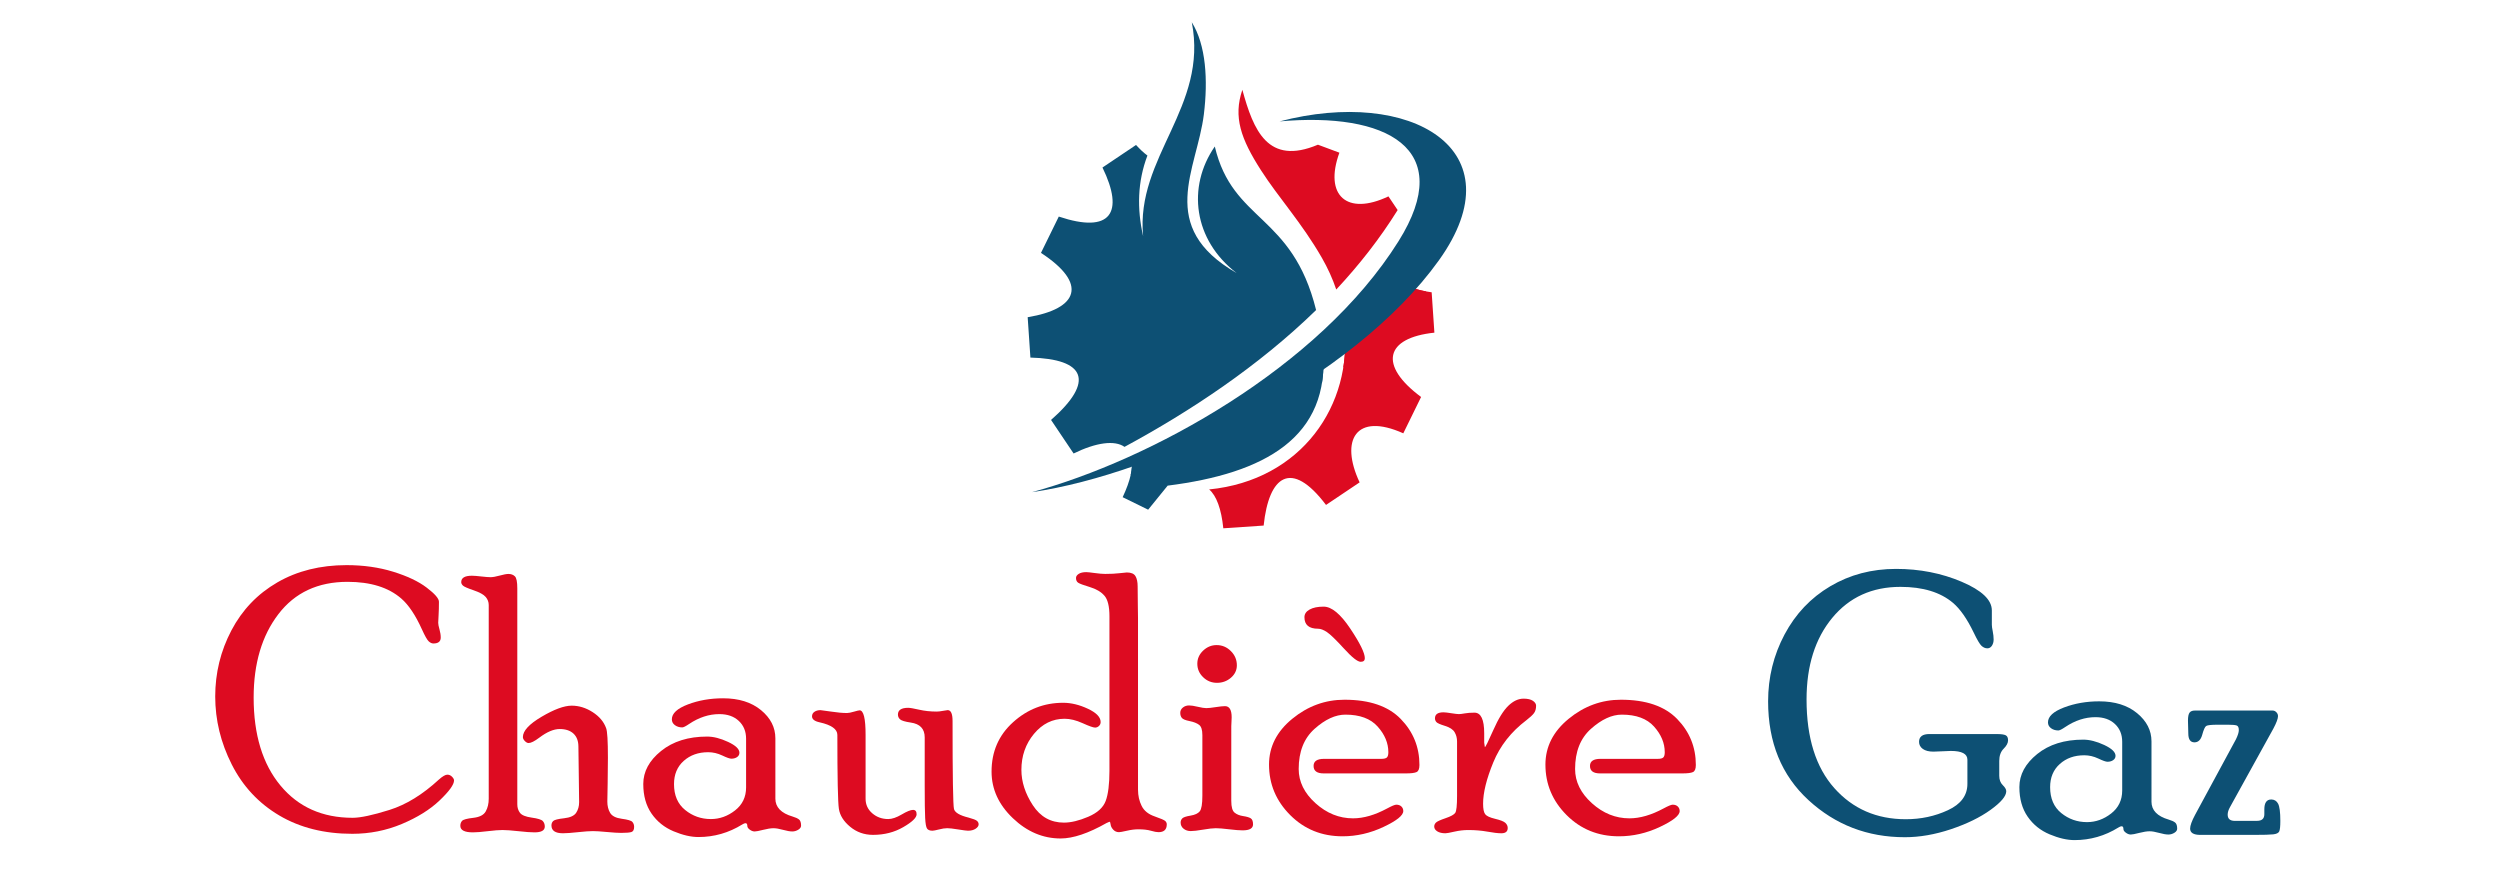 <?xml version="1.0" encoding="utf-8"?>
<!-- Generator: Adobe Illustrator 16.0.0, SVG Export Plug-In . SVG Version: 6.00 Build 0)  -->
<!DOCTYPE svg PUBLIC "-//W3C//DTD SVG 1.1//EN" "http://www.w3.org/Graphics/SVG/1.1/DTD/svg11.dtd">
<svg version="1.1" id="Calque_1" xmlns:x="http://ns.adobe.com/Extensibility/1.0/" xmlns:i="http://ns.adobe.com/AdobeIllustrator/10.0/" xmlns:graph="http://ns.adobe.com/Graphs/1.0/"
	 xmlns="http://www.w3.org/2000/svg" xmlns:xlink="http://www.w3.org/1999/xlink" x="0px" y="0px" width="200px" height="70px"
	 viewBox="0 0 200 70" enable-background="new 0 0 200 70" xml:space="preserve">
<g>
	<path fill="#DD0B21" d="M35.785,61.973c0.146,0,0.271,0.056,0.378,0.166c0.107,0.11,0.16,0.208,0.16,0.295
		c0,0.335-0.386,0.869-1.157,1.603s-1.78,1.361-3.026,1.884c-1.246,0.521-2.564,0.783-3.954,0.783c-2.243,0-4.191-0.489-5.844-1.467
		s-2.921-2.338-3.803-4.083c-0.882-1.744-1.322-3.556-1.322-5.435c0-1.878,0.431-3.639,1.293-5.283
		c0.863-1.644,2.09-2.926,3.681-3.846s3.436-1.38,5.535-1.38c1.342,0,2.581,0.175,3.716,0.524c1.136,0.351,2.032,0.774,2.688,1.272
		c0.657,0.499,0.985,0.877,0.985,1.136c0,0.402-0.01,0.767-0.029,1.093s-0.029,0.522-0.029,0.59c0,0.114,0.034,0.29,0.101,0.524
		c0.067,0.235,0.101,0.453,0.101,0.654c0,0.316-0.197,0.475-0.59,0.475c-0.125,0-0.249-0.058-0.374-0.173s-0.307-0.438-0.546-0.967
		c-0.509-1.124-1.056-1.941-1.641-2.451c-1.027-0.894-2.461-1.341-4.303-1.341c-2.37,0-4.215,0.861-5.534,2.585
		c-1.319,1.723-1.979,3.947-1.979,6.673c0,2.967,0.714,5.312,2.142,7.034c1.428,1.724,3.354,2.585,5.779,2.585
		c0.623,0,1.603-0.209,2.94-0.628c1.337-0.419,2.657-1.229,3.961-2.433C35.407,62.104,35.63,61.973,35.785,61.973z"/>
	<path fill="#DD0B21" d="M41.384,64.346c0,0.268,0.072,0.495,0.215,0.683c0.144,0.187,0.458,0.313,0.942,0.381
		c0.484,0.067,0.778,0.159,0.884,0.275c0.105,0.117,0.158,0.263,0.158,0.438c0,0.311-0.273,0.466-0.821,0.466
		c-0.289,0-0.716-0.031-1.283-0.094c-0.566-0.062-0.994-0.093-1.282-0.093c-0.269,0-0.663,0.031-1.181,0.093
		c-0.519,0.063-0.913,0.094-1.181,0.094c-0.673,0-1.009-0.175-1.009-0.524c0-0.165,0.048-0.299,0.144-0.4
		c0.096-0.103,0.396-0.182,0.899-0.239c0.503-0.058,0.833-0.229,0.992-0.518c0.158-0.287,0.237-0.622,0.237-1.005V48.4
		c0-0.239-0.082-0.455-0.245-0.646s-0.484-0.368-0.963-0.531c-0.479-0.163-0.765-0.288-0.855-0.376
		c-0.091-0.088-0.137-0.18-0.137-0.277c0-0.341,0.284-0.512,0.851-0.512c0.164,0,0.414,0.02,0.75,0.058
		c0.336,0.039,0.586,0.058,0.75,0.058c0.173,0,0.416-0.043,0.729-0.129c0.313-0.087,0.545-0.13,0.699-0.13
		c0.211,0,0.382,0.063,0.512,0.188c0.13,0.124,0.195,0.445,0.195,0.963V64.346z M48.587,64.13c0,0.345,0.074,0.645,0.223,0.898
		s0.46,0.412,0.935,0.475c0.475,0.063,0.757,0.146,0.848,0.254c0.091,0.106,0.137,0.237,0.137,0.394c0,0.223-0.07,0.359-0.209,0.408
		c-0.139,0.048-0.416,0.072-0.828,0.072c-0.25,0-0.629-0.023-1.139-0.071c-0.509-0.049-0.883-0.072-1.124-0.072
		c-0.269,0-0.668,0.029-1.196,0.086c-0.528,0.058-0.927,0.087-1.196,0.087c-0.615,0-0.922-0.209-0.922-0.627
		c0-0.146,0.048-0.264,0.144-0.356c0.096-0.092,0.386-0.164,0.87-0.218c0.484-0.053,0.805-0.199,0.963-0.438
		c0.158-0.24,0.237-0.523,0.237-0.851c0-0.499-0.01-1.239-0.028-2.219c-0.019-0.979-0.029-1.719-0.029-2.218
		c0-0.451-0.131-0.8-0.393-1.045c-0.262-0.244-0.631-0.367-1.107-0.367s-1.019,0.23-1.628,0.69
		c-0.381,0.287-0.667,0.431-0.857,0.431c-0.096,0-0.196-0.053-0.3-0.159c-0.104-0.107-0.157-0.214-0.157-0.32
		c0-0.495,0.5-1.037,1.5-1.626c1-0.59,1.8-0.885,2.403-0.885c0.583,0,1.143,0.173,1.679,0.518c0.535,0.346,0.894,0.771,1.076,1.279
		c0.096,0.23,0.144,1.021,0.144,2.373c0,0.574-0.007,1.268-0.021,2.077C48.594,63.509,48.587,63.985,48.587,64.13z"/>
	<path fill="#DD0B21" d="M62.029,63.888c0,0.688,0.46,1.167,1.381,1.436c0.229,0.067,0.399,0.146,0.51,0.232
		c0.11,0.088,0.166,0.252,0.166,0.495c0,0.126-0.075,0.235-0.224,0.327s-0.309,0.139-0.481,0.139c-0.182,0-0.429-0.044-0.74-0.13
		s-0.563-0.129-0.755-0.129c-0.221,0-0.498,0.043-0.834,0.129s-0.561,0.13-0.676,0.13c-0.134,0-0.266-0.049-0.395-0.145
		s-0.194-0.191-0.194-0.287c0-0.153-0.048-0.23-0.144-0.23c-0.067,0-0.153,0.034-0.259,0.101c-1.083,0.671-2.252,1.007-3.508,1.007
		c-0.595,0-1.258-0.153-1.991-0.46c-0.733-0.307-1.321-0.778-1.761-1.416c-0.441-0.638-0.662-1.426-0.662-2.365
		c0-0.997,0.476-1.879,1.428-2.646c0.952-0.767,2.179-1.15,3.681-1.15c0.507,0,1.064,0.142,1.671,0.425
		c0.607,0.282,0.912,0.572,0.912,0.869c0,0.145-0.063,0.259-0.187,0.346c-0.125,0.086-0.278,0.129-0.46,0.129
		c-0.125,0-0.369-0.086-0.733-0.259c-0.364-0.172-0.738-0.259-1.121-0.259c-0.786,0-1.438,0.232-1.956,0.695
		c-0.518,0.464-0.776,1.083-0.776,1.857c0,0.898,0.297,1.589,0.892,2.071c0.594,0.483,1.279,0.725,2.056,0.725
		c0.7,0,1.344-0.23,1.934-0.69c0.59-0.46,0.884-1.073,0.884-1.84v-3.896c0-0.585-0.193-1.059-0.581-1.423
		c-0.387-0.364-0.906-0.547-1.556-0.547c-0.832,0-1.64,0.264-2.424,0.791c-0.268,0.182-0.45,0.273-0.545,0.273
		c-0.229,0-0.425-0.061-0.588-0.18c-0.163-0.12-0.244-0.275-0.244-0.468c0-0.47,0.429-0.867,1.287-1.193
		c0.858-0.325,1.795-0.488,2.811-0.488c1.256,0,2.267,0.315,3.034,0.947c0.767,0.632,1.149,1.383,1.149,2.254V63.888z"/>
	<path fill="#DD0B21" d="M69.247,63.899c0,0.47,0.178,0.858,0.535,1.165c0.356,0.307,0.782,0.46,1.277,0.46
		c0.305,0,0.664-0.122,1.078-0.367c0.414-0.244,0.716-0.366,0.906-0.366s0.286,0.117,0.286,0.352c0,0.273-0.356,0.616-1.069,1.028
		c-0.712,0.412-1.518,0.618-2.417,0.618c-0.698,0-1.308-0.215-1.828-0.646c-0.521-0.431-0.823-0.909-0.904-1.436
		s-0.122-2.497-0.122-5.914c0-0.459-0.47-0.794-1.408-1.005c-0.413-0.087-0.619-0.248-0.619-0.481c0-0.155,0.065-0.276,0.195-0.364
		s0.291-0.132,0.483-0.132c0.058,0,0.339,0.039,0.844,0.115c0.505,0.077,0.931,0.115,1.276,0.115c0.125,0,0.311-0.036,0.556-0.108
		c0.245-0.071,0.396-0.107,0.454-0.107c0.317,0,0.477,0.652,0.477,1.955V63.899z M73.977,58.995c0-0.688-0.374-1.086-1.121-1.191
		c-0.451-0.067-0.733-0.152-0.849-0.255c-0.115-0.102-0.172-0.23-0.172-0.386c0-0.358,0.273-0.538,0.821-0.538
		c0.145,0,0.436,0.05,0.873,0.15s0.906,0.151,1.406,0.151c0.135,0,0.303-0.02,0.505-0.058s0.327-0.058,0.375-0.058
		c0.26,0,0.39,0.292,0.39,0.876c0,4.411,0.038,6.758,0.115,7.04c0.076,0.282,0.465,0.51,1.164,0.682
		c0.364,0.098,0.59,0.185,0.676,0.263c0.087,0.077,0.13,0.17,0.13,0.276c0,0.127-0.08,0.243-0.238,0.35
		c-0.159,0.107-0.363,0.161-0.613,0.161c-0.105,0-0.365-0.034-0.778-0.101c-0.414-0.067-0.707-0.101-0.88-0.101
		c-0.184,0-0.404,0.033-0.664,0.101c-0.26,0.066-0.433,0.101-0.52,0.101c-0.211,0-0.355-0.058-0.433-0.173
		c-0.077-0.114-0.127-0.396-0.151-0.847c-0.024-0.449-0.036-1.315-0.036-2.598V58.995z"/>
	<path fill="#DD0B21" d="M91.042,63.183c0,0.469,0.096,0.897,0.288,1.286c0.191,0.388,0.536,0.668,1.035,0.84
		c0.498,0.173,0.785,0.298,0.862,0.376c0.076,0.077,0.115,0.165,0.115,0.262c0,0.418-0.222,0.627-0.663,0.627
		c-0.145,0-0.347-0.038-0.606-0.114c-0.26-0.077-0.596-0.115-1.01-0.115c-0.278,0-0.584,0.038-0.915,0.115
		c-0.332,0.076-0.541,0.114-0.628,0.114c-0.183,0-0.336-0.066-0.461-0.201c-0.125-0.134-0.195-0.272-0.21-0.417
		c-0.014-0.144-0.045-0.216-0.093-0.216l-0.23,0.101c-1.454,0.825-2.68,1.237-3.675,1.237c-1.416,0-2.691-0.542-3.825-1.625
		s-1.701-2.324-1.701-3.724c0-1.601,0.574-2.918,1.723-3.953c1.147-1.035,2.482-1.553,4.004-1.553c0.642,0,1.302,0.159,1.981,0.479
		c0.679,0.318,1.019,0.673,1.019,1.063c0,0.124-0.046,0.229-0.136,0.314c-0.091,0.086-0.194,0.128-0.309,0.128
		c-0.144,0-0.477-0.117-0.997-0.353c-0.521-0.235-1.002-0.353-1.441-0.353c-0.966,0-1.783,0.403-2.453,1.21
		c-0.669,0.807-1.004,1.767-1.004,2.88c0,0.951,0.304,1.892,0.911,2.823c0.607,0.931,1.437,1.396,2.489,1.396
		c0.564,0,1.212-0.155,1.943-0.467c0.732-0.312,1.198-0.732,1.399-1.264c0.2-0.532,0.302-1.339,0.302-2.421V49.306
		c0-0.795-0.135-1.346-0.403-1.652s-0.656-0.536-1.164-0.689s-0.819-0.269-0.935-0.347s-0.173-0.204-0.173-0.38
		c0-0.126,0.072-0.235,0.217-0.328c0.144-0.093,0.346-0.139,0.605-0.139c0.105,0,0.331,0.024,0.678,0.072
		c0.346,0.048,0.624,0.071,0.836,0.071c0.442,0,0.824-0.019,1.146-0.058c0.322-0.038,0.517-0.058,0.584-0.058
		c0.346,0,0.576,0.099,0.692,0.295c0.115,0.196,0.173,0.467,0.173,0.812c0,0.632,0.005,1.14,0.015,1.523
		c0.009,0.383,0.014,0.723,0.014,1.02V63.183z"/>
	<path fill="#DD0B21" d="M98.503,64.087c0,0.47,0.087,0.776,0.259,0.92c0.173,0.144,0.402,0.237,0.69,0.28
		c0.287,0.043,0.491,0.104,0.611,0.181c0.119,0.078,0.18,0.238,0.18,0.481c0,0.32-0.279,0.48-0.836,0.48
		c-0.241,0-0.602-0.028-1.081-0.086c-0.48-0.058-0.836-0.086-1.066-0.086c-0.231,0-0.567,0.038-1.01,0.114
		c-0.441,0.077-0.773,0.115-0.994,0.115s-0.411-0.063-0.569-0.189s-0.237-0.291-0.237-0.495c0-0.126,0.043-0.235,0.129-0.327
		s0.307-0.167,0.661-0.225s0.602-0.172,0.74-0.344c0.14-0.173,0.209-0.589,0.209-1.249v-4.851c0-0.411-0.086-0.684-0.259-0.817
		s-0.427-0.234-0.762-0.302c-0.336-0.066-0.544-0.153-0.626-0.261c-0.081-0.106-0.122-0.237-0.122-0.393
		c0-0.175,0.069-0.318,0.209-0.43s0.306-0.168,0.498-0.168c0.164,0,0.396,0.036,0.7,0.108c0.303,0.072,0.526,0.107,0.671,0.107
		c0.163,0,0.413-0.026,0.75-0.079c0.336-0.052,0.587-0.079,0.75-0.079c0.355,0,0.534,0.298,0.534,0.892
		c0,0.096-0.005,0.223-0.015,0.381s-0.015,0.267-0.015,0.323V64.087z M97.332,51.607c0.438,0,0.817,0.16,1.137,0.479
		c0.32,0.319,0.48,0.699,0.48,1.138c0,0.391-0.158,0.722-0.473,0.994c-0.315,0.271-0.688,0.408-1.116,0.408
		c-0.43,0-0.8-0.15-1.109-0.451c-0.311-0.3-0.465-0.66-0.465-1.08c0-0.4,0.154-0.749,0.465-1.045
		C96.561,51.756,96.921,51.607,97.332,51.607z"/>
	<path fill="#DD0B21" d="M110.508,60.708c0.221,0,0.369-0.038,0.446-0.114c0.076-0.076,0.114-0.214,0.114-0.413
		c0-0.732-0.285-1.417-0.855-2.054c-0.57-0.638-1.43-0.956-2.58-0.956c-0.796,0-1.617,0.378-2.466,1.134
		c-0.849,0.757-1.272,1.828-1.272,3.215c0,1.015,0.447,1.926,1.342,2.734s1.896,1.213,3.007,1.213c0.842,0,1.751-0.264,2.728-0.791
		c0.373-0.201,0.616-0.302,0.731-0.302c0.172,0,0.309,0.049,0.409,0.146c0.101,0.098,0.15,0.219,0.15,0.365
		c0,0.35-0.529,0.773-1.589,1.272c-1.059,0.498-2.148,0.747-3.271,0.747c-1.658,0-3.053-0.565-4.184-1.696s-1.696-2.478-1.696-4.04
		c0-1.428,0.62-2.65,1.861-3.666s2.634-1.524,4.177-1.524c2.003,0,3.503,0.514,4.5,1.539s1.495,2.252,1.495,3.68
		c0,0.308-0.076,0.496-0.229,0.568s-0.436,0.107-0.847,0.107h-6.588c-0.536,0-0.804-0.198-0.804-0.597
		c0-0.378,0.278-0.567,0.834-0.567H110.508z M105.893,48.531c0.633,0,1.34,0.582,2.121,1.746c0.781,1.165,1.172,1.958,1.172,2.38
		c0,0.191-0.11,0.287-0.331,0.287c-0.249,0-0.695-0.352-1.337-1.057c-0.643-0.704-1.098-1.145-1.366-1.322
		c-0.268-0.178-0.503-0.267-0.704-0.267c-0.729,0-1.093-0.307-1.093-0.92c0-0.259,0.139-0.465,0.417-0.618
		S105.423,48.531,105.893,48.531z"/>
	<path fill="#DD0B21" d="M118.731,59.371l0.058,0.402c0.048,0,0.273-0.455,0.676-1.366c0.402-0.91,0.801-1.557,1.196-1.94
		c0.395-0.384,0.804-0.575,1.228-0.575c0.328,0,0.576,0.059,0.745,0.174c0.168,0.116,0.253,0.247,0.253,0.392
		c0,0.251-0.059,0.452-0.174,0.602c-0.115,0.15-0.317,0.336-0.605,0.559c-1.222,0.925-2.104,2.05-2.647,3.375
		c-0.543,1.325-0.814,2.426-0.814,3.303c0,0.41,0.055,0.689,0.165,0.837s0.376,0.271,0.798,0.372c0.422,0.1,0.694,0.208,0.819,0.324
		c0.125,0.117,0.188,0.253,0.188,0.409c0,0.281-0.169,0.423-0.505,0.423c-0.269,0-0.642-0.043-1.117-0.13
		c-0.476-0.086-0.987-0.129-1.534-0.129c-0.365,0-0.735,0.043-1.11,0.129c-0.375,0.087-0.615,0.13-0.721,0.13
		c-0.269,0-0.485-0.052-0.648-0.153c-0.163-0.103-0.245-0.231-0.245-0.387c0-0.116,0.046-0.221,0.137-0.313s0.348-0.21,0.77-0.353
		c0.422-0.144,0.681-0.286,0.776-0.43c0.096-0.143,0.144-0.591,0.144-1.344v-4.36c0-0.276-0.064-0.524-0.194-0.744
		c-0.129-0.219-0.388-0.389-0.776-0.508c-0.388-0.118-0.618-0.222-0.689-0.31c-0.072-0.088-0.108-0.186-0.108-0.292
		c0-0.321,0.227-0.482,0.679-0.482c0.125,0,0.334,0.024,0.627,0.072c0.294,0.048,0.498,0.071,0.613,0.071
		c0.097,0,0.253-0.019,0.47-0.058c0.216-0.038,0.474-0.058,0.771-0.058c0.52,0,0.779,0.552,0.779,1.653V59.371z"/>
	<path fill="#DD0B21" d="M132.62,60.708c0.221,0,0.369-0.038,0.446-0.114c0.076-0.076,0.114-0.214,0.114-0.413
		c0-0.732-0.285-1.417-0.855-2.054c-0.57-0.638-1.43-0.956-2.58-0.956c-0.796,0-1.617,0.378-2.466,1.134
		c-0.849,0.757-1.272,1.828-1.272,3.215c0,1.015,0.447,1.926,1.342,2.734s1.896,1.213,3.007,1.213c0.842,0,1.751-0.264,2.728-0.791
		c0.373-0.201,0.616-0.302,0.731-0.302c0.172,0,0.309,0.049,0.409,0.146c0.101,0.098,0.15,0.219,0.15,0.365
		c0,0.35-0.529,0.773-1.589,1.272c-1.059,0.498-2.148,0.747-3.271,0.747c-1.658,0-3.053-0.565-4.184-1.696s-1.696-2.478-1.696-4.04
		c0-1.428,0.62-2.65,1.861-3.666s2.634-1.524,4.177-1.524c2.003,0,3.503,0.514,4.5,1.539s1.495,2.252,1.495,3.68
		c0,0.308-0.076,0.496-0.229,0.568s-0.436,0.107-0.847,0.107h-6.588c-0.536,0-0.804-0.198-0.804-0.597
		c0-0.378,0.278-0.567,0.834-0.567H132.62z"/>
</g>
<g>
	<path fill-rule="evenodd" clip-rule="evenodd" fill="#0D5074" d="M89.96,35.75c-0.782-0.554-2.264-0.356-4.072,0.529
		c-0.601-0.894-1.203-1.79-1.804-2.684c3.541-3.108,2.732-4.878-1.652-4.989c-0.073-1.077-0.145-2.152-0.218-3.229
		c4.079-0.676,4.829-2.691,1.064-5.146c0.475-0.968,0.95-1.937,1.425-2.905c4.158,1.393,5.263-0.297,3.495-3.925
		c0.895-0.601,1.791-1.202,2.685-1.804c0.305,0.34,0.608,0.622,0.911,0.846c-0.796,2.092-0.842,4.258-0.345,6.446
		c-0.608-6.345,5.228-10.317,3.893-17.111c1.143,1.829,1.303,4.63,0.967,7.37c-0.543,4.418-3.836,8.989,2.619,12.696
		c-3.453-2.649-3.981-6.89-1.744-10.124c1.437,6.083,6.187,5.349,8.104,13.085C100.671,29.302,95.21,32.912,89.96,35.75"/>
	<path fill-rule="evenodd" clip-rule="evenodd" fill="#0D5074" d="M91.852,40.775l-2.039-1c0.635-1.346,0.841-2.369,0.711-3.08
		l9.85-4.808l5.411-4.435c0.02,0.162,0.036,0.325,0.051,0.491c0.61,7.07-4.696,9.933-12.422,10.908L91.852,40.775z"/>
	<path fill-rule="evenodd" clip-rule="evenodd" fill="#0D5074" d="M90.452,38.016c0.118-0.521,0.139-0.961,0.072-1.32l9.85-4.808
		l5.411-4.435c0.02,0.162,0.036,0.325,0.051,0.491c0.084,0.963,0.056,1.847-0.072,2.66C101.336,33.604,96.192,36.053,90.452,38.016
		L90.452,38.016z"/>
	<path fill-rule="evenodd" clip-rule="evenodd" fill="#DD0B21" d="M111.732,22.382c0.612,0.483,1.572,0.836,2.801,1.002
		c0.072,1.077,0.145,2.153,0.218,3.229c-3.953,0.417-4.479,2.612-1.064,5.146c-0.474,0.969-0.949,1.936-1.423,2.907
		c-3.797-1.707-5.084,0.545-3.494,3.924c-0.896,0.6-1.792,1.201-2.688,1.805c-2.788-3.689-4.576-2.322-4.989,1.65
		c-1.075,0.072-2.152,0.146-3.228,0.219c-0.156-1.547-0.548-2.607-1.132-3.109l0,0c7.381-0.734,11.521-6.742,10.81-13.141
		l3.997-3.276L111.732,22.382z"/>
	<path fill-rule="evenodd" clip-rule="evenodd" fill="#DD0B21" d="M111.732,22.382c0.539,0.426,1.348,0.751,2.372,0.935
		c-1.95,2.226-4.171,4.249-6.641,6.081c0.177-1.096,0.207-2.233,0.079-3.384l3.997-3.277L111.732,22.382z"/>
	<path fill-rule="evenodd" clip-rule="evenodd" fill="#DD0B21" d="M107.152,12.215c-1.246,3.423,0.598,5.077,3.923,3.495
		l0.736,1.095c-1.419,2.281-3.081,4.397-4.911,6.356c-0.292-0.859-0.676-1.714-1.158-2.55c-1.601-2.786-3.461-4.802-4.868-6.998
		c-1.601-2.498-2.226-4.248-1.485-6.429c0.888,3.25,2.039,6.082,6.046,4.392L107.152,12.215z"/>
	<path fill-rule="evenodd" clip-rule="evenodd" fill="#0D5074" d="M82.554,39.373c9.383-2.535,22.965-9.92,29.328-20.075
		c4.68-7.468-1.014-10.348-9.515-9.586c10.457-2.741,19.124,2.217,12.742,11.118C108.224,30.436,92.627,37.91,82.554,39.373"/>
</g>
<g>
	<path fill="#0D5074" d="M159.756,58.725c0.334,0,0.566,0.031,0.695,0.094s0.194,0.199,0.194,0.41s-0.118,0.434-0.353,0.668
		s-0.352,0.563-0.352,0.984v1.18c0,0.316,0.093,0.564,0.279,0.747c0.188,0.183,0.281,0.345,0.281,0.489
		c0,0.393-0.42,0.891-1.258,1.494c-0.84,0.604-1.896,1.119-3.17,1.547c-1.275,0.426-2.502,0.639-3.682,0.639
		c-2.99,0-5.561-0.989-7.713-2.969c-2.152-1.979-3.228-4.612-3.228-7.9c0-1.916,0.438-3.699,1.315-5.348s2.097-2.936,3.659-3.86
		c1.562-0.925,3.315-1.388,5.262-1.388c1.888,0,3.638,0.344,5.247,1.028c1.611,0.686,2.416,1.45,2.416,2.294v1.149
		c0,0.115,0.023,0.29,0.072,0.524c0.047,0.235,0.071,0.453,0.071,0.654c0,0.191-0.046,0.357-0.137,0.496s-0.214,0.209-0.366,0.209
		c-0.163,0-0.316-0.064-0.461-0.194c-0.143-0.13-0.354-0.486-0.633-1.071c-0.527-1.093-1.079-1.883-1.654-2.372
		c-1.008-0.853-2.408-1.28-4.203-1.28c-2.273,0-4.094,0.829-5.461,2.486c-1.367,1.656-2.051,3.83-2.051,6.521
		c0,3.064,0.739,5.428,2.219,7.09c1.479,1.662,3.386,2.492,5.721,2.492c1.21,0,2.334-0.24,3.371-0.723
		c1.037-0.48,1.557-1.184,1.557-2.109v-1.93c0-0.467-0.441-0.701-1.322-0.701c-0.154,0-0.392,0.01-0.713,0.029
		c-0.32,0.019-0.549,0.027-0.683,0.027c-0.364,0-0.647-0.072-0.849-0.217c-0.201-0.146-0.301-0.334-0.301-0.566
		c0-0.417,0.277-0.625,0.832-0.625H159.756z"/>
	<path fill="#0D5074" d="M172.118,64.133c0,0.689,0.46,1.168,1.38,1.436c0.23,0.067,0.4,0.145,0.51,0.232
		c0.111,0.088,0.166,0.252,0.166,0.494c0,0.127-0.074,0.236-0.223,0.328s-0.309,0.139-0.482,0.139c-0.182,0-0.428-0.043-0.74-0.13
		c-0.311-0.087-0.563-0.13-0.754-0.13c-0.221,0-0.499,0.043-0.834,0.13c-0.336,0.087-0.561,0.13-0.676,0.13
		c-0.135,0-0.266-0.049-0.396-0.145s-0.194-0.191-0.194-0.287c0-0.153-0.048-0.23-0.144-0.23c-0.067,0-0.153,0.034-0.259,0.102
		c-1.084,0.67-2.252,1.006-3.508,1.006c-0.595,0-1.258-0.153-1.991-0.46s-1.321-0.778-1.761-1.417
		c-0.441-0.637-0.662-1.425-0.662-2.364c0-0.997,0.477-1.878,1.428-2.646c0.952-0.767,2.18-1.15,3.682-1.15
		c0.506,0,1.063,0.143,1.671,0.424c0.607,0.283,0.911,0.573,0.911,0.871c0,0.143-0.063,0.258-0.187,0.344
		c-0.124,0.087-0.278,0.13-0.46,0.13c-0.125,0-0.369-0.086-0.733-0.259c-0.364-0.172-0.738-0.259-1.121-0.259
		c-0.786,0-1.438,0.231-1.956,0.696c-0.518,0.463-0.775,1.082-0.775,1.855c0,0.898,0.297,1.59,0.891,2.072
		c0.595,0.482,1.279,0.725,2.057,0.725c0.699,0,1.344-0.23,1.934-0.69s0.884-1.073,0.884-1.841v-3.896
		c0-0.585-0.193-1.06-0.581-1.423c-0.387-0.365-0.906-0.547-1.556-0.547c-0.832,0-1.64,0.264-2.424,0.791
		c-0.269,0.182-0.45,0.273-0.546,0.273c-0.229,0-0.425-0.061-0.588-0.18c-0.162-0.12-0.243-0.275-0.243-0.468
		c0-0.47,0.429-0.867,1.286-1.193c0.858-0.325,1.795-0.489,2.811-0.489c1.256,0,2.268,0.316,3.034,0.948s1.15,1.383,1.15,2.253
		V64.133z"/>
	<path fill="#0D5074" d="M180.557,65.668c0.394,0,0.59-0.177,0.59-0.531v-0.389c0-0.526,0.184-0.79,0.553-0.79
		c0.242,0,0.424,0.11,0.545,0.332s0.182,0.685,0.182,1.388c0,0.443-0.031,0.725-0.094,0.846c-0.063,0.119-0.217,0.194-0.467,0.223
		c-0.249,0.029-0.762,0.044-1.538,0.044h-4.299c-0.546,0-0.819-0.168-0.819-0.503c0-0.24,0.134-0.609,0.4-1.107l3.267-6.038
		c0.153-0.316,0.229-0.561,0.229-0.733c0-0.204-0.055-0.326-0.164-0.369c-0.109-0.041-0.334-0.063-0.676-0.063h-0.854
		c-0.513,0-0.818,0.034-0.918,0.102c-0.1,0.066-0.205,0.301-0.316,0.704c-0.111,0.402-0.318,0.604-0.618,0.604
		c-0.329,0-0.495-0.235-0.495-0.708l-0.027-1.027c0-0.318,0.043-0.531,0.129-0.643s0.225-0.166,0.416-0.166h6.227
		c0.114,0,0.215,0.045,0.301,0.137c0.087,0.09,0.13,0.193,0.13,0.309c0,0.201-0.125,0.537-0.375,1.006l-3.463,6.269
		c-0.125,0.221-0.188,0.422-0.188,0.604c0,0.335,0.191,0.502,0.575,0.502H180.557z"/>
</g>
</svg>
